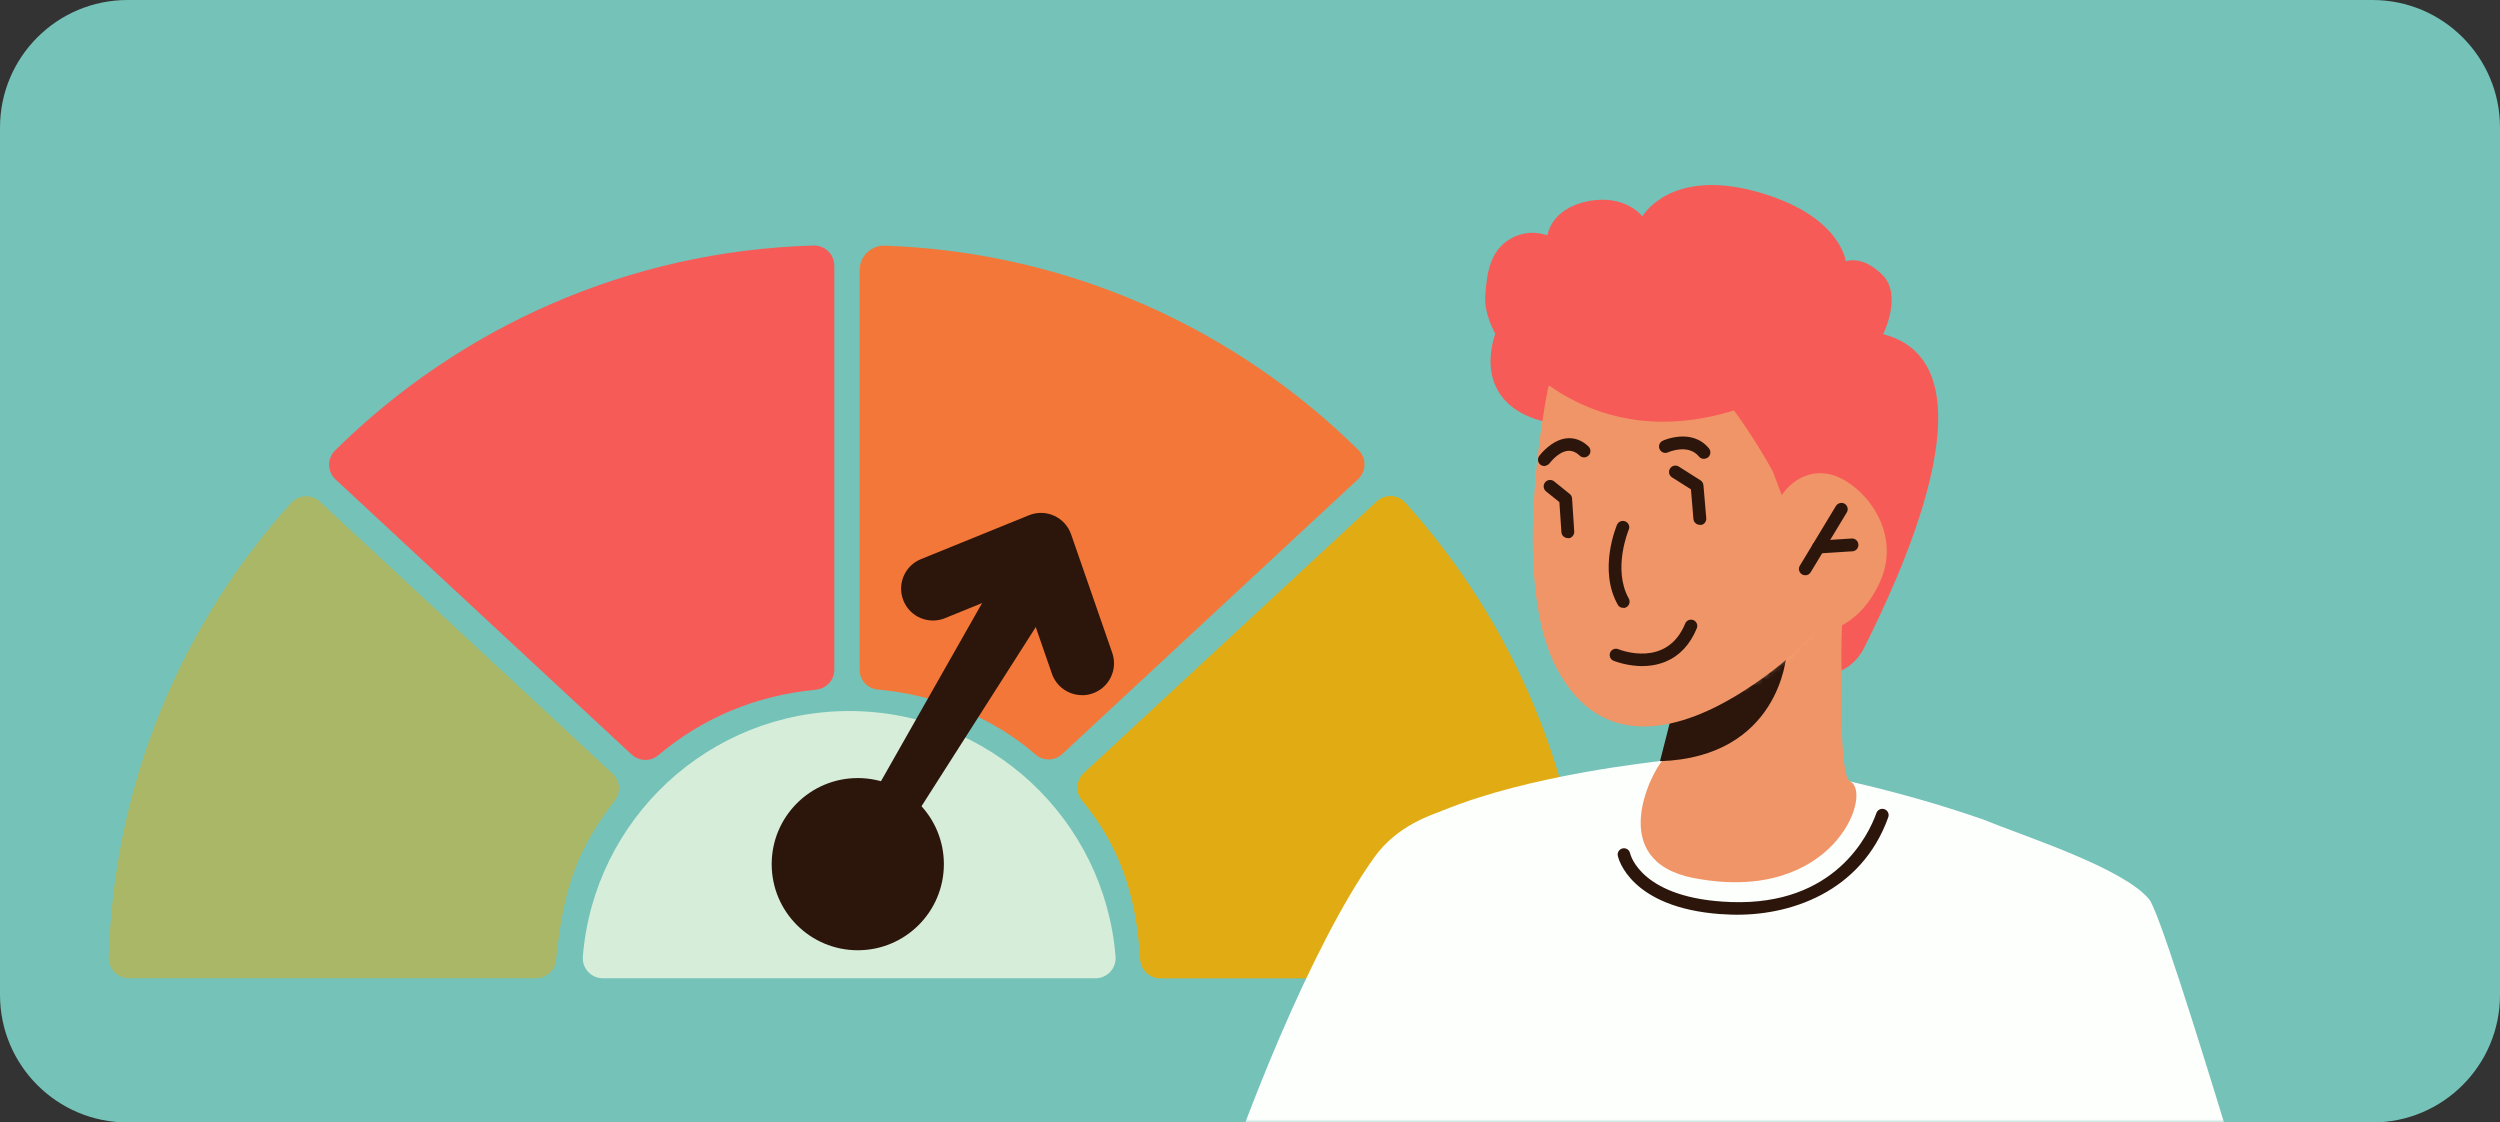 <svg width="392" height="176" viewBox="0 0 392 176" fill="none" xmlns="http://www.w3.org/2000/svg">
<rect x="0" y="0" width="392" height="176" fill="#333333" stroke="none"/>
<g clip-path="url(#clip0_1083_3226)">
<path d="M372 0H20C8.954 0 0 8.954 0 20V156C0 167.046 8.954 176 20 176H372C383.046 176 392 167.046 392 156V20C392 8.954 383.046 0 372 0Z" fill="#74C2B8"/>
<mask id="mask0_1083_3226" style="mask-type:luminance" maskUnits="userSpaceOnUse" x="0" y="0" width="392" height="176">
<path d="M372 0H20C8.954 0 0 8.954 0 20V156C0 167.046 8.954 176 20 176H372C383.046 176 392 167.046 392 156V20C392 8.954 383.046 0 372 0Z" fill="white"/>
</mask>
<g mask="url(#mask0_1083_3226)">
<path d="M138.75 38.52C167.68 39.53 193.78 51.59 213.02 70.59C214.29 71.85 214.26 73.91 212.95 75.13L166.56 118.23C165.4 119.31 163.6 119.37 162.4 118.33C155.69 112.51 147.04 108.99 137.64 108.12C136.03 107.97 134.79 106.65 134.79 105.04V42.36C134.79 40.19 136.58 38.45 138.75 38.52Z" fill="#F37738"/>
<path d="M245.86 153.4H181.91C180.24 153.4 178.88 152.09 178.78 150.42C178.17 140.36 175.56 132.64 169.63 125.48C168.58 124.21 168.73 122.33 169.94 121.21L215.88 78.61C217.17 77.42 219.18 77.51 220.35 78.81C237.5 97.81 248.22 122.74 249 150.16C249.05 151.93 247.63 153.39 245.86 153.39V153.4Z" fill="#E1AC13"/>
<path d="M130.82 41.64V105.01C130.82 106.64 129.57 107.98 127.94 108.14C118.37 109.07 110.14 112.6 103.19 118.44C101.98 119.45 100.2 119.38 99.04 118.31L52.61 75.17C51.3 73.95 51.27 71.89 52.54 70.63C71.94 51.45 98.34 39.33 127.57 38.5C129.34 38.45 130.81 39.87 130.81 41.64H130.82Z" fill="#F75B57"/>
<path d="M17.05 150.14C17.83 122.74 28.53 97.83 45.66 78.84C46.84 77.54 48.85 77.45 50.14 78.64L96.06 121.31C97.25 122.41 97.4 124.24 96.41 125.52C90.36 133.31 88.31 139.61 87.19 150.56C87.03 152.16 85.68 153.38 84.07 153.38H20.19C18.42 153.38 17 151.92 17.05 150.15V150.14Z" fill="#AAB766"/>
<path d="M133.15 111.49C155.15 111.49 173.19 128.44 174.92 149.99C175.07 151.82 173.62 153.39 171.79 153.39H94.52C92.68 153.39 91.24 151.82 91.39 149.99C93.12 128.44 111.16 111.49 133.16 111.49H133.15Z" fill="#D6EDD9"/>
<path d="M128.011 132.22C129.281 129.21 132.211 127.6 135.141 127.77L156.211 90.65C156.311 90.47 156.431 90.3 156.571 90.14L156.671 90.02C160.131 86.01 166.541 89.92 164.571 94.84C164.501 95.02 164.411 95.19 164.301 95.36L141.141 131.67C142.261 133.84 142.271 136.52 140.911 138.76C138.691 142.42 133.761 143.42 130.261 140.74C127.691 138.77 126.741 135.2 128.001 132.21L128.011 132.22Z" fill="#2C160B"/>
<path d="M169.661 109C167.591 109 165.651 107.7 164.941 105.64L160.221 92.03L148.171 96.93C145.611 97.97 142.691 96.74 141.661 94.18C140.621 91.62 141.851 88.7 144.411 87.67L161.341 80.79C162.611 80.27 164.041 80.3 165.291 80.87C166.541 81.44 167.501 82.49 167.951 83.79L174.401 102.37C175.311 104.98 173.921 107.83 171.321 108.73C170.781 108.92 170.221 109.01 169.681 109.01L169.661 109Z" fill="#2C160B"/>
<path d="M134.5 149C141.956 149 148 142.956 148 135.5C148 128.044 141.956 122 134.5 122C127.044 122 121 128.044 121 135.5C121 142.956 127.044 149 134.5 149Z" fill="#2C160B"/>
<path d="M226.69 211.32C224.53 210.64 222.47 209.92 220.51 209.18C200.31 201.65 189.64 192.28 189.64 192.28C194.49 176.42 205.63 148.2 215.5 134.41C219.12 129.36 224.6 127.74 226.29 127.07C226.86 126.84 229.92 130.56 230.45 130.24L225.76 167.59L226.7 211.31L226.69 211.32Z" fill="#FDFFFD"/>
<path d="M326.1 217.24C325.66 219.95 321.18 250.52 320.07 275.54L215.3 268.13C219.73 245.32 222.25 142.31 224.71 131.34C225.23 131.02 225.71 127.29 226.27 127.07C239.99 121.45 259.16 119.51 260.67 119.29C260.76 119.27 269.55 119.35 274.79 119.9C283.72 120.78 298.05 124.01 310.71 128.41C310.71 128.41 310.79 128.43 310.85 128.47C312.1 128.98 320.24 132.68 328.28 142.61C330.99 145.91 333.71 149.91 336.03 154.73C334.41 169.13 329.46 194.89 326.11 217.23L326.1 217.24Z" fill="#FDFFFD"/>
<path d="M269.861 143.33C270.341 143.36 270.831 143.39 271.341 143.41C280.551 143.74 291.881 139.9 296.081 128.14C296.261 127.63 296.001 127.07 295.481 126.88C294.971 126.7 294.411 126.96 294.221 127.48C293.001 130.9 287.741 142.03 271.401 141.44C257.381 140.94 255.651 134.06 255.591 133.77C255.471 133.24 254.951 132.91 254.421 133.03C253.891 133.15 253.561 133.66 253.671 134.19C253.741 134.53 255.551 142.32 269.851 143.34L269.861 143.33Z" fill="#2C160B"/>
<path d="M265.65 137.7C251.66 135.01 259.01 121.07 260.65 119.27C260.65 119.27 264.1 104.14 264.34 103.42L289.02 94.66C289.02 94.66 287.79 122.04 290.17 122.56C293.69 124.53 287.42 141.86 265.65 137.69V137.7Z" fill="#F09567"/>
<path d="M280.09 102.78C280.09 102.78 279.06 118.71 260.29 119.36L264.34 103.43L280.09 102.78Z" fill="#2C160B"/>
<mask id="mask1_1083_3226" style="mask-type:luminance" maskUnits="userSpaceOnUse" x="241" y="43" width="55" height="69">
<path d="M243.32 62.04C243.32 62.04 236.85 93.76 247.43 106.82C249.73 109.65 253.22 111.22 256.87 111.25C262.88 111.29 274.16 109.94 282.27 100.5C285.6 96.62 289.51 95.98 291.12 91.12C293.73 83.24 297.65 68.63 294.61 59.45C290.28 46.37 246.01 31.13 243.32 62.04Z" fill="white"/>
</mask>
<g mask="url(#mask1_1083_3226)">
<path d="M243.999 30.99L240.449 42.85L238.869 65.22L296.049 82.31L296.879 79.56L300.029 34.95L243.999 30.99Z" fill="#FFD2B5"/>
<path d="M238.719 67.33L295.459 84.29L296.049 82.31L238.869 65.22L238.719 67.33Z" fill="#FFD2B5"/>
<path d="M238.569 69.44L294.869 86.26L295.459 84.29L238.719 67.33L238.569 69.44Z" fill="#FFD1B4"/>
<path d="M238.419 71.54L294.279 88.23L294.869 86.26L238.569 69.44L238.419 71.54Z" fill="#FFD0B3"/>
<path d="M238.27 73.65L293.69 90.21L294.28 88.23L238.42 71.54L238.27 73.65Z" fill="#FFD0B2"/>
<path d="M238.119 75.75L293.099 92.18L293.689 90.21L238.269 73.65L238.119 75.75Z" fill="#FFCFB1"/>
<path d="M237.969 77.86L292.509 94.16L293.099 92.18L238.119 75.75L237.969 77.86Z" fill="#FFCEB0"/>
<path d="M237.829 79.97L291.919 96.13L292.509 94.16L237.969 77.86L237.829 79.97Z" fill="#FFCDAF"/>
<path d="M237.68 82.07L291.33 98.1L291.92 96.13L237.83 79.97L237.68 82.07Z" fill="#FFCCAE"/>
<path d="M237.529 84.18L290.739 100.08L291.329 98.1L237.679 82.07L237.529 84.18Z" fill="#FFCCAD"/>
<path d="M237.379 86.28L290.149 102.05L290.739 100.08L237.529 84.18L237.379 86.28Z" fill="#FFCBAC"/>
<path d="M237.229 88.39L289.559 104.03L290.149 102.05L237.38 86.28L237.229 88.39Z" fill="#FFCAAB"/>
<path d="M237.079 90.5L288.969 106L289.559 104.03L237.229 88.39L237.079 90.5Z" fill="#FFC9AA"/>
<path d="M236.93 92.6L288.38 107.98L288.97 106L237.08 90.5L236.93 92.6Z" fill="#FFC8A9"/>
<path d="M236.779 94.71L287.789 109.95L288.379 107.98L236.929 92.6L236.779 94.71Z" fill="#FFC8A8"/>
<path d="M236.629 96.81L287.199 111.92L287.789 109.95L236.779 94.71L236.629 96.81Z" fill="#FFC7A7"/>
<path d="M236.479 98.92L285.26 113.49L286.7 113.6L287.2 111.92L236.63 96.81L236.479 98.92Z" fill="#FFC6A6"/>
<path d="M236.339 101.03L275.829 112.83L285.259 113.49L236.479 98.92L236.339 101.03Z" fill="#FFC5A5"/>
<path d="M236.189 103.13L266.399 112.16L275.829 112.83L236.339 101.03L236.189 103.13Z" fill="#FFC5A4"/>
<path d="M236.039 105.24L256.969 111.49L266.399 112.16L236.189 103.13L236.039 105.24Z" fill="#FFC4A2"/>
<path d="M235.89 107.34L247.54 110.83L256.97 111.49L236.04 105.24L235.89 107.34Z" fill="#FFC3A1"/>
<path d="M235.739 109.45L238.109 110.16L247.539 110.83L235.889 107.34L235.739 109.45Z" fill="#FFC2A0"/>
</g>
<path d="M288.75 105.15C288.62 98.9 289.13 93.2 289.18 88.64C291.86 83.37 291.09 80.4 286 79C278.21 76.87 276.24 82.26 276.24 82.26C276.06 82.12 275.89 81.97 275.73 81.82C271.75 77.9 270.51 72.43 269.53 66.17C265.4 67.24 255.45 70.25 241.08 65.81C234.84 63.88 232.35 58.91 234.45 52.3C234.45 52.3 232.68 49.3 232.89 46.29C233.14 42.72 233.68 39.32 236.75 37.49C239.83 35.68 242.64 36.92 242.64 36.92C242.64 36.92 243.07 32.77 248.95 31.56C254.84 30.37 257.53 33.93 257.53 33.93C257.53 33.93 261.76 26.38 275.19 29.99C288.61 33.6 289.42 40.98 289.42 40.98C289.42 40.98 291.96 39.92 295.15 43.09C298.35 46.26 295.28 52.4 295.28 52.4C314.09 57.24 296.98 92.17 292.27 101.63C291.51 103.15 290.28 104.39 288.75 105.14V105.15Z" fill="#F75B57"/>
<path d="M297.53 177.03C299.47 199.76 302.21 228.7 302.21 228.7C342.54 225.57 360.22 214.41 360.22 214.41C360.22 214.41 339.69 144.23 336.99 141.01C332.92 136.1 317.67 131.22 310.84 128.46L297.53 177.02V177.03Z" fill="#FDFFFD"/>
<path d="M242.74 60.85C242.74 60.85 236.58 90.34 244 104.63C251.42 118.92 264.77 113.64 272.41 108.97C280.07 104.3 284.38 99.37 284.38 99.37C284.38 99.37 291.14 99.43 294.81 91.17C298.48 82.89 291.58 75.3 286.77 74.34C281.96 73.38 279.38 77.65 279.38 77.65L278.01 74C278.01 74 256.21 32.63 242.74 60.83V60.85Z" fill="#F09567"/>
<path d="M254.66 95.31C254.26 95.36 253.85 95.18 253.66 94.8C250.59 89.37 253.43 82.56 253.55 82.28C253.76 81.77 254.36 81.54 254.86 81.76C255.37 81.97 255.62 82.57 255.38 83.07C255.35 83.14 252.82 89.25 255.39 93.84C255.66 94.33 255.5 94.94 255.01 95.21C254.9 95.27 254.78 95.32 254.66 95.34V95.32V95.31Z" fill="#2C160B"/>
<path d="M283.2 90.19C282.98 90.22 282.75 90.17 282.55 90.06C282.09 89.78 281.92 89.15 282.22 88.69L287.87 79.34C288.15 78.88 288.78 78.71 289.24 78.99C289.7 79.27 289.87 79.9 289.57 80.36L283.92 89.72C283.75 89.99 283.49 90.16 283.2 90.2V90.19Z" fill="#2C160B"/>
<path d="M290.51 86.44L285.21 86.78C284.65 86.82 284.19 86.39 284.15 85.83C284.11 85.27 284.6 84.8 285.1 84.77L290.34 84.44C290.9 84.4 291.36 84.83 291.4 85.39C291.43 85.91 291.05 86.37 290.53 86.44H290.51Z" fill="#2C160B"/>
<path d="M267.31 71.94C266.97 71.99 266.63 71.87 266.39 71.58C264.71 69.54 261.66 70.87 261.54 70.93C261.04 71.16 260.45 70.93 260.22 70.42C259.99 69.92 260.22 69.33 260.73 69.1C260.92 69.01 265.31 67.08 267.96 70.3C268.3 70.72 268.25 71.35 267.83 71.71C267.68 71.83 267.51 71.9 267.33 71.92L267.31 71.94Z" fill="#2C160B"/>
<path d="M242.3 73.07C242.06 73.1 241.79 73.04 241.57 72.89C241.12 72.57 241.03 71.93 241.36 71.48C241.43 71.37 243.28 68.95 245.7 68.72C246.9 68.62 248.07 69.04 249.07 70C249.47 70.39 249.49 71.02 249.1 71.41C248.71 71.81 248.08 71.83 247.69 71.44C247.11 70.89 246.51 70.65 245.89 70.69C244.33 70.8 243 72.62 242.98 72.63C242.81 72.86 242.56 72.99 242.3 73.03V73.07Z" fill="#2C160B"/>
<path d="M245.97 84.38C245.35 84.42 244.87 84 244.83 83.46L244.51 78.73L242.42 77.05C241.99 76.7 241.92 76.07 242.27 75.63C242.62 75.2 243.25 75.13 243.69 75.48L246.12 77.44C246.35 77.61 246.48 77.88 246.5 78.16L246.84 83.34C246.87 83.86 246.49 84.34 245.97 84.41V84.39V84.38Z" fill="#2C160B"/>
<path d="M266.66 82.29C266.06 82.35 265.58 81.93 265.53 81.39L265.14 76.73L262.17 74.85C261.7 74.55 261.56 73.94 261.86 73.47C262.16 73 262.77 72.86 263.24 73.16L266.63 75.31C266.9 75.48 267.06 75.76 267.1 76.08L267.54 81.24C267.59 81.78 267.21 82.26 266.68 82.33V82.29H266.66Z" fill="#2C160B"/>
<path d="M256.64 104.41C258.02 104.51 259.63 104.39 261.2 103.73C263.38 102.82 265.01 101.06 266.06 98.51C266.27 98.01 266.02 97.43 265.52 97.23C265.02 97.03 264.44 97.27 264.24 97.77C261.37 104.79 254.06 101.92 253.75 101.79C253.25 101.59 252.67 101.83 252.47 102.33C252.27 102.83 252.5 103.4 253.01 103.61C253.11 103.65 254.63 104.26 256.66 104.41H256.64Z" fill="#2C160B"/>
<path d="M238 56C238 56 252 74 278 62L268 43L238 56Z" fill="#F75B57"/>
</g>
</g>
<defs>
<clipPath id="clip0_1083_3226">
<rect width="392" height="176" fill="white"/>
</clipPath>
</defs>
</svg>
